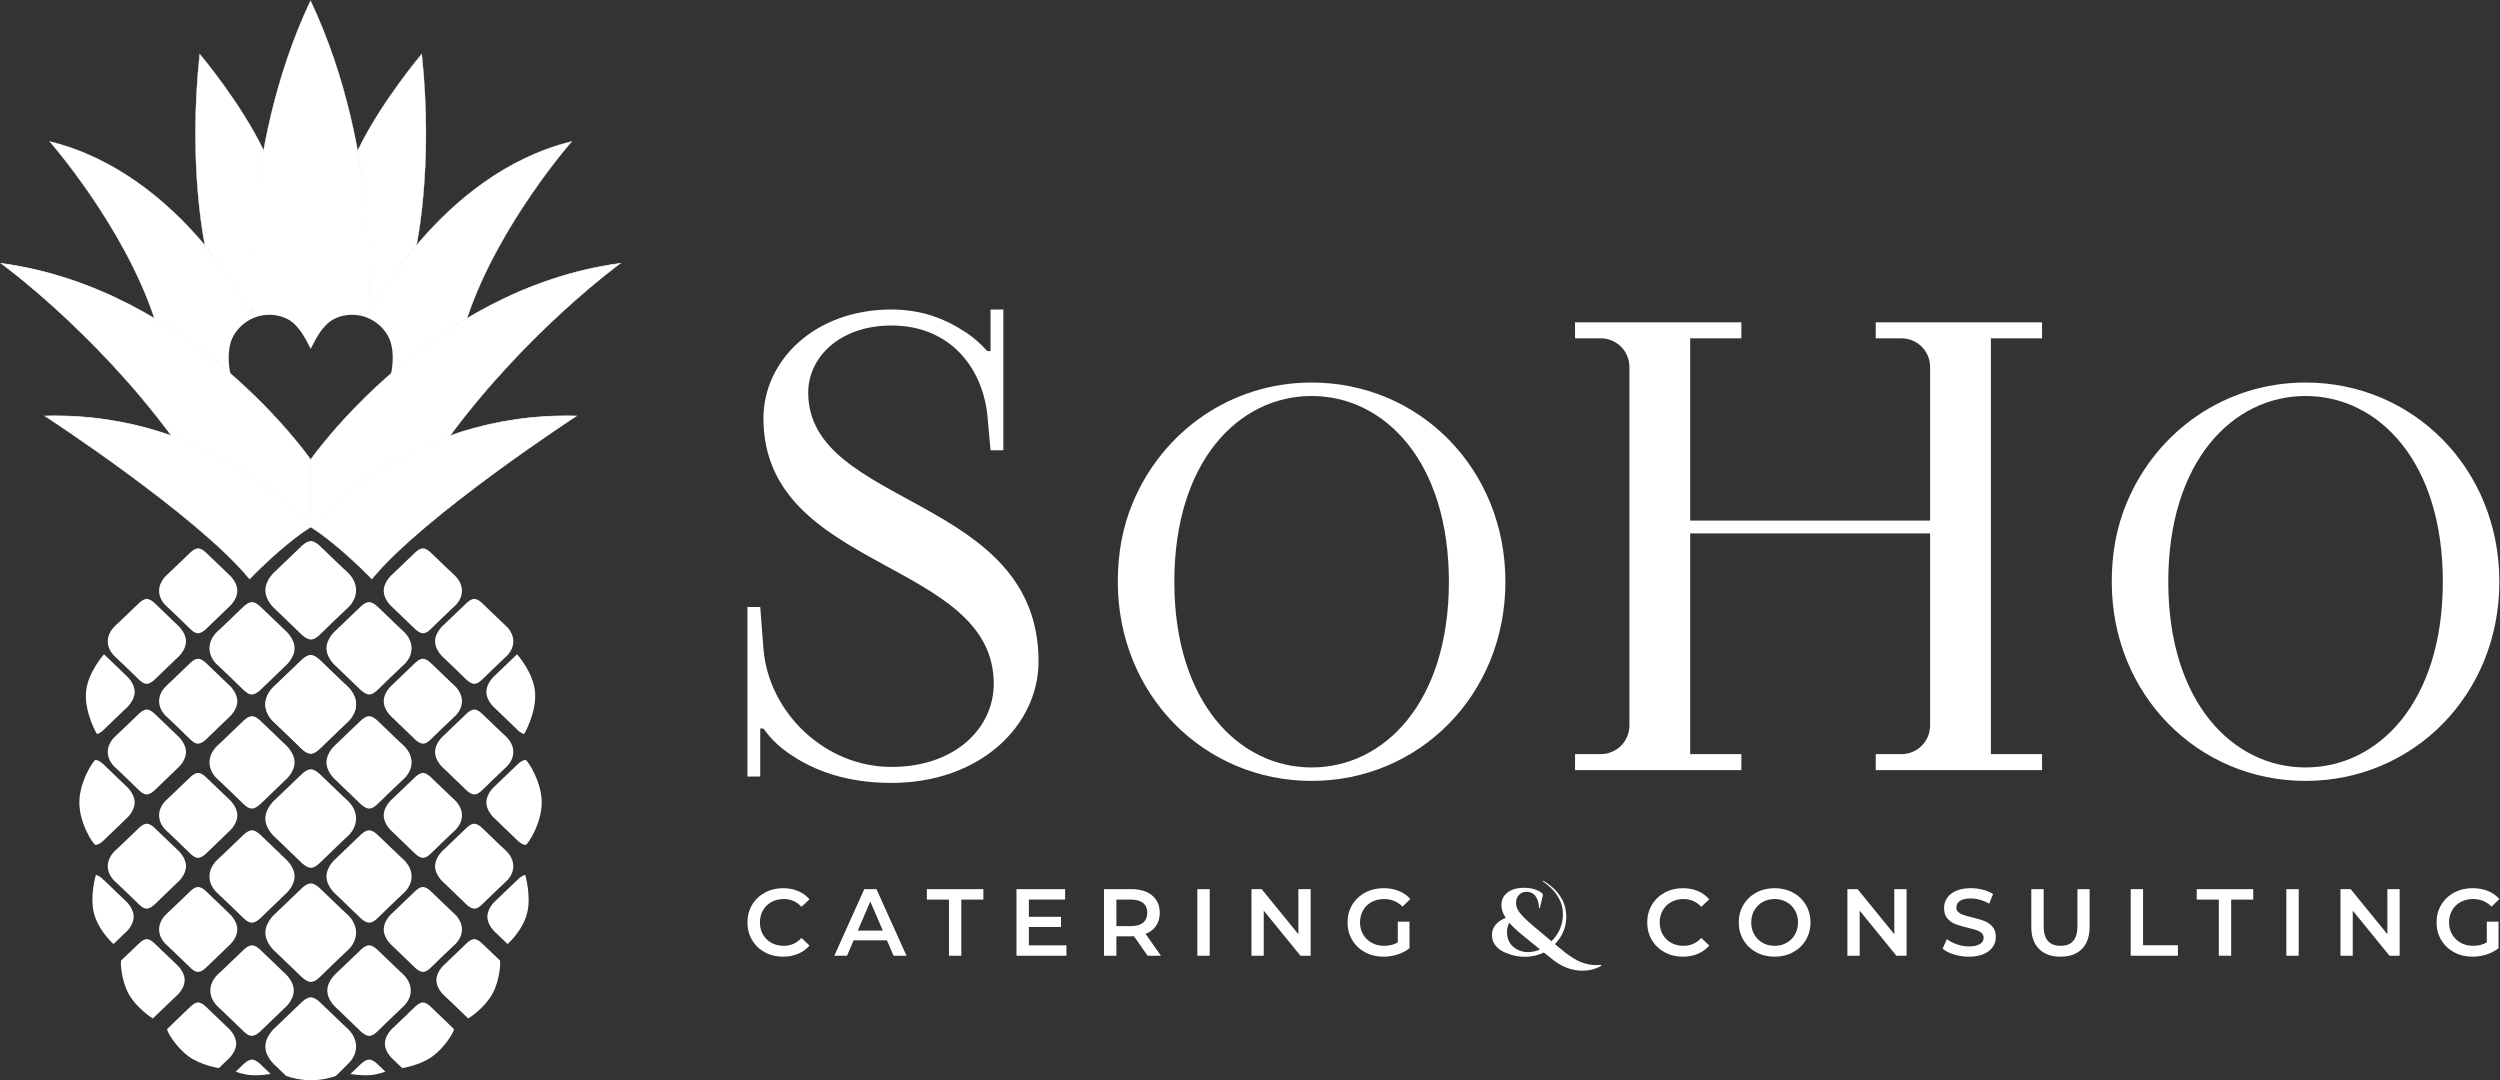 <?xml version="1.0" encoding="UTF-8" standalone="no"?>
<svg
   xmlns:dc="http://purl.org/dc/elements/1.1/"
   xmlns:cc="http://creativecommons.org/ns#"
   xmlns:rdf="http://www.w3.org/1999/02/22-rdf-syntax-ns#"
   xmlns:svg="http://www.w3.org/2000/svg"
   xmlns="http://www.w3.org/2000/svg"
   viewBox="0 0 667.587 288.453"
   height="288.453"
   width="667.587"
   xml:space="preserve"
   id="svg2"
   version="1.1"><rect x="0" y="0" width="667.587" height="288.453" fill="#333333" stroke="none"/><defs
     id="defs6" /><g
     transform="matrix(1.333,0,0,-1.333,0,288.453)"
     id="g10"><g
       transform="scale(0.1)"
       id="g12"><path
         id="path14"
         style="fill:#ffffff;fill-opacity:1;fill-rule:nonzero;stroke:none"
         d="m 458.086,335.039 -45.125,43.242 c 0,0 -8.566,8.778 -15.984,8.778 -7.414,0 -15.774,-8.457 -15.774,-8.457 -9.582,-9.192 -19.133,-18.411 -28.73,-27.582 -3.977,-3.801 -7.95,-7.579 -11.918,-11.372 -3.84,-3.679 -8.141,-7.187 -11.539,-11.238 -6.121,-7.32 -10.192,-16.41 -10.282,-26.039 0,-0.121 0,-0.23 0,-0.34 0,-9.812 4.137,-19.07 10.442,-26.449 2.105,-2.461 4.535,-4.551 6.902,-6.742 14.555,-13.481 28.621,-27.5 42.899,-41.27 4.757,-4.601 10.75,-10.621 17.851,-10.621 7.356,0 15.887,8.449 15.887,8.449 l 45.371,43.723 c 0,0 17.344,14.16 17.344,32.879 0,18.719 -17.344,33.039 -17.344,33.039" /><path
         id="path16"
         style="fill:#ffffff;fill-opacity:1;fill-rule:nonzero;stroke:none"
         d="m 551.676,562.52 52.34,50.16 c 0,0 9.933,10.179 18.539,10.179 8.601,0 18.297,-9.808 18.297,-9.808 11.113,-10.66 22.191,-21.352 33.324,-31.992 4.605,-4.387 9.215,-8.797 13.824,-13.188 4.445,-4.262 9.434,-8.332 13.379,-13.039 7.094,-8.473 11.816,-19.023 11.918,-30.191 0,-0.141 0.004,-0.27 0.004,-0.399 0,-11.383 -4.797,-22.113 -12.11,-30.672 -2.441,-2.859 -5.257,-5.281 -8.011,-7.832 -16.875,-15.617 -33.196,-31.886 -49.746,-47.859 -5.524,-5.328 -12.469,-12.32 -20.707,-12.32 -8.532,0 -18.43,9.812 -18.43,9.812 l -52.621,50.699 c 0,0 -20.113,16.43 -20.113,38.141 0,21.719 20.113,38.309 20.113,38.309" /><path
         id="path18"
         style="fill:#ffffff;fill-opacity:1;fill-rule:nonzero;stroke:none"
         d="m 551.676,791.199 52.34,50.172 c 0,0 9.933,10.168 18.539,10.168 8.601,0 18.297,-9.809 18.297,-9.809 11.113,-10.66 22.191,-21.351 33.324,-31.992 4.605,-4.386 9.215,-8.789 13.824,-13.187 4.445,-4.262 9.434,-8.332 13.379,-13.039 7.094,-8.473 11.816,-19.024 11.918,-30.192 0,-0.14 0.004,-0.269 0.004,-0.398 0,-11.383 -4.797,-22.113 -12.11,-30.672 -2.441,-2.859 -5.257,-5.281 -8.011,-7.82 -16.875,-15.629 -33.196,-31.899 -49.746,-47.871 -5.524,-5.329 -12.469,-12.309 -20.707,-12.309 -8.532,0 -18.43,9.801 -18.43,9.801 l -52.621,50.699 c 0,0 -20.113,16.43 -20.113,38.141 0,21.718 20.113,38.308 20.113,38.308" /><path
         id="path20"
         style="fill:#ffffff;fill-opacity:1;fill-rule:nonzero;stroke:none"
         d="m 551.676,1019.75 52.34,50.17 c 0,0 9.933,10.18 18.539,10.18 8.601,0 18.297,-9.82 18.297,-9.82 11.113,-10.65 22.191,-21.35 33.324,-31.98 4.605,-4.41 9.215,-8.8 13.824,-13.2 4.445,-4.25 9.434,-8.32 13.379,-13.03 7.094,-8.48 11.816,-19.019 11.918,-30.199 0,-0.133 0.004,-0.269 0.004,-0.402 0,-11.367 -4.797,-22.11 -12.11,-30.66 -2.441,-2.86 -5.257,-5.278 -8.011,-7.829 -16.875,-15.628 -33.196,-31.898 -49.746,-47.871 -5.524,-5.328 -12.469,-12.308 -20.707,-12.308 -8.532,0 -18.43,9.808 -18.43,9.808 l -52.621,50.7 c 0,0 -20.113,16.421 -20.113,38.132 0,21.719 20.113,38.309 20.113,38.309" /><path
         id="path22"
         style="fill:#ffffff;fill-opacity:1;fill-rule:nonzero;stroke:none"
         d="m 551.676,333.891 52.34,50.16 c 0,0 9.933,10.179 18.539,10.179 8.601,0 18.297,-9.82 18.297,-9.82 11.113,-10.648 22.191,-21.351 33.324,-31.98 4.605,-4.391 9.215,-8.801 13.824,-13.188 4.445,-4.25 9.434,-8.332 13.379,-13.043 7.094,-8.48 11.816,-19.019 11.918,-30.199 0,-0.121 0.004,-0.262 0.004,-0.398 0,-11.36 -4.797,-22.114 -12.11,-30.661 -2.441,-2.851 -5.257,-5.269 -8.011,-7.82 -16.875,-15.641 -33.196,-31.902 -49.746,-47.871 -5.524,-5.34 -12.469,-12.32 -20.707,-12.32 -8.532,0 -18.43,9.812 -18.43,9.812 l -52.621,50.699 c 0,0 -20.113,16.43 -20.113,38.141 0,21.707 20.113,38.309 20.113,38.309" /><path
         id="path24"
         style="fill:#ffffff;fill-opacity:1;fill-rule:nonzero;stroke:none"
         d="m 458.086,563.551 -45.125,43.25 c 0,0 -8.566,8.781 -15.984,8.781 -7.414,0 -15.774,-8.461 -15.774,-8.461 -9.582,-9.18 -19.133,-18.41 -28.73,-27.57 -3.977,-3.801 -7.95,-7.59 -11.918,-11.391 -3.84,-3.66 -8.141,-7.18 -11.539,-11.238 -6.121,-7.301 -10.192,-16.391 -10.282,-26.031 0,-0.11 0,-0.231 0,-0.34 0,-9.813 4.137,-19.071 10.442,-26.442 2.105,-2.461 4.535,-4.55 6.902,-6.75 14.555,-13.48 28.621,-27.507 42.899,-41.277 4.757,-4.594 10.75,-10.613 17.851,-10.613 7.356,0 15.887,8.453 15.887,8.453 l 45.371,43.719 c 0,0 17.344,14.16 17.344,32.89 0,18.719 -17.344,33.02 -17.344,33.02" /><path
         id="path26"
         style="fill:#ffffff;fill-opacity:1;fill-rule:nonzero;stroke:none"
         d="m 458.086,792.289 -45.125,43.262 c 0,0 -8.566,8.758 -15.984,8.758 -7.414,0 -15.774,-8.45 -15.774,-8.45 -9.582,-9.187 -19.133,-18.41 -28.73,-27.578 -3.977,-3.793 -7.95,-7.59 -11.918,-11.383 -3.84,-3.668 -8.141,-7.179 -11.539,-11.238 -6.121,-7.308 -10.192,-16.398 -10.282,-26.031 0,-0.117 0,-0.231 0,-0.34 0,-9.809 4.137,-19.078 10.442,-26.449 2.105,-2.461 4.535,-4.551 6.902,-6.75 14.555,-13.469 28.621,-27.5 42.899,-41.27 4.757,-4.601 10.75,-10.609 17.851,-10.609 7.356,0 15.887,8.449 15.887,8.449 l 45.371,43.719 c 0,0 17.344,14.16 17.344,32.891 0,18.722 -17.344,33.019 -17.344,33.019" /><path
         id="path28"
         style="fill:#ffffff;fill-opacity:1;fill-rule:nonzero;stroke:none"
         d="m 458.086,1013.44 -45.125,43.24 c 0,0 -8.566,8.78 -15.984,8.78 -7.414,0 -15.774,-8.47 -15.774,-8.47 -9.582,-9.18 -19.133,-18.41 -28.73,-27.57 -3.977,-3.8 -7.95,-7.59 -11.918,-11.37 -3.84,-3.68 -8.141,-7.19 -11.539,-11.25 -6.121,-7.312 -10.188,-16.402 -10.282,-26.03 0,-0.122 0,-0.231 0,-0.348 0,-9.813 4.137,-19.063 10.442,-26.442 2.105,-2.46 4.535,-4.55 6.902,-6.75 14.555,-13.468 28.621,-27.5 42.899,-41.261 4.757,-4.598 10.75,-10.629 17.851,-10.629 7.356,0 15.887,8.461 15.887,8.461 l 45.371,43.719 c 0,0 17.344,14.16 17.344,32.878 0,18.723 -17.344,33.042 -17.344,33.042" /><path
         id="path30"
         style="fill:#ffffff;fill-opacity:1;fill-rule:nonzero;stroke:none"
         d="m 569.957,214.75 -48.129,46.129 c 0,0 -9.137,9.359 -17.047,9.359 -7.91,0 -16.82,-9.019 -16.82,-9.019 -10.223,-9.797 -20.406,-19.637 -30.645,-29.418 -4.238,-4.039 -8.472,-8.082 -12.711,-12.121 -4.097,-3.918 -8.675,-7.66 -12.304,-12 -6.524,-7.789 -10.863,-17.489 -10.961,-27.758 0,-0.133 0,-0.242 0,-0.371 0,-10.449 4.414,-20.332 11.133,-28.192 2.246,-2.629 4.836,-4.859 7.363,-7.199 15.519,-14.379 30.527,-29.34 45.746,-44.031 5.078,-4.887 11.469,-11.309 19.043,-11.309 7.844,0 16.941,9.02 16.941,9.02 l 48.391,46.621 c 0,0 18.496,15.098 18.496,35.07 0,19.957 -18.496,35.219 -18.496,35.219" /><path
         id="path32"
         style="fill:#ffffff;fill-opacity:1;fill-rule:nonzero;stroke:none"
         d="m 571.262,444.051 -49.094,47.039 c 0,0 -9.32,9.551 -17.387,9.551 -8.07,0 -17.16,-9.211 -17.16,-9.211 -10.422,-9.989 -20.812,-20.02 -31.258,-29.989 -4.32,-4.132 -8.64,-8.261 -12.965,-12.382 -4.179,-3.977 -8.851,-7.809 -12.55,-12.227 -6.657,-7.953 -11.086,-17.844 -11.184,-28.32 0,-0.121 0,-0.25 0,-0.383 0,-10.66 4.5,-20.738 11.356,-28.758 2.293,-2.672 4.933,-4.949 7.515,-7.34 15.824,-14.66 31.133,-29.91 46.66,-44.89 5.184,-5 11.696,-11.559 19.426,-11.559 7.996,0 17.285,9.199 17.285,9.199 l 49.356,47.559 c 0,0 18.867,15.398 18.867,35.769 0,20.36 -18.867,35.942 -18.867,35.942" /><path
         id="path34"
         style="fill:#ffffff;fill-opacity:1;fill-rule:nonzero;stroke:none"
         d="m 571.262,672.629 -49.094,47.043 c 0,0 -9.32,9.547 -17.387,9.547 -8.07,0 -17.16,-9.207 -17.16,-9.207 -10.422,-9.992 -20.812,-20.02 -31.258,-29.992 -4.32,-4.129 -8.64,-8.258 -12.965,-12.391 -4.179,-3.981 -8.851,-7.809 -12.55,-12.219 -6.657,-7.949 -11.086,-17.84 -11.184,-28.32 0,-0.129 0,-0.258 0,-0.379 0,-10.672 4.5,-20.742 11.356,-28.762 2.293,-2.679 4.933,-4.949 7.515,-7.347 15.824,-14.653 31.133,-29.911 46.66,-44.891 5.184,-5 11.696,-11.551 19.426,-11.551 7.996,0 17.285,9.199 17.285,9.199 l 49.356,47.563 c 0,0 18.867,15.398 18.867,35.769 0,20.36 -18.867,35.938 -18.867,35.938" /><path
         id="path36"
         style="fill:#ffffff;fill-opacity:1;fill-rule:nonzero;stroke:none"
         d="m 571.262,901.199 -49.094,47.039 c 0,0 -9.32,9.551 -17.387,9.551 -8.07,0 -17.16,-9.207 -17.16,-9.207 -10.422,-9.992 -20.812,-20.023 -31.258,-29.992 -4.32,-4.129 -8.64,-8.258 -12.965,-12.379 -4.179,-3.992 -8.851,-7.813 -12.55,-12.231 -6.657,-7.949 -11.086,-17.839 -11.184,-28.32 0,-0.121 0,-0.25 0,-0.379 0,-10.66 4.5,-20.73 11.356,-28.761 2.293,-2.668 4.933,-4.95 7.515,-7.34 15.824,-14.66 31.133,-29.91 46.66,-44.891 5.184,-5 11.696,-11.559 19.426,-11.559 7.996,0 17.285,9.2 17.285,9.2 l 49.356,47.558 c 0,0 18.867,15.403 18.867,35.774 0,20.359 -18.867,35.937 -18.867,35.937" /><path
         id="path38"
         style="fill:#ffffff;fill-opacity:1;fill-rule:nonzero;stroke:none"
         d="m 693.188,791.199 -52.336,50.172 c 0,0 -9.938,10.168 -18.543,10.168 -8.602,0 -18.293,-9.809 -18.293,-9.809 -11.114,-10.66 -22.196,-21.351 -33.328,-31.992 -4.602,-4.386 -9.211,-8.789 -13.821,-13.187 -4.449,-4.262 -9.433,-8.332 -13.379,-13.039 -7.097,-8.473 -11.816,-19.024 -11.922,-30.192 0,-0.14 -0.003,-0.269 -0.003,-0.398 0,-11.383 4.8,-22.113 12.109,-30.672 2.441,-2.859 5.262,-5.281 8.012,-7.82 16.875,-15.629 33.195,-31.899 49.75,-47.871 5.519,-5.329 12.468,-12.309 20.707,-12.309 8.531,0 18.425,9.801 18.425,9.801 l 52.622,50.699 c 0,0 20.113,16.43 20.113,38.141 0,21.718 -20.113,38.308 -20.113,38.308" /><path
         id="path40"
         style="fill:#ffffff;fill-opacity:1;fill-rule:nonzero;stroke:none"
         d="m 355.238,461.77 -45.125,43.25 c 0,0 -8.562,8.769 -15.98,8.769 -7.418,0 -15.778,-8.457 -15.778,-8.457 -9.582,-9.191 -19.136,-18.41 -28.734,-27.582 -3.973,-3.789 -7.945,-7.59 -11.914,-11.371 -3.844,-3.68 -8.141,-7.18 -11.539,-11.25 -6.117,-7.309 -10.191,-16.399 -10.277,-26.027 0,-0.122 0,-0.231 -0.004,-0.34 0,-9.813 4.136,-19.071 10.441,-26.453 2.106,-2.457 4.531,-4.547 6.906,-6.75 14.551,-13.469 28.618,-27.5 42.895,-41.258 4.762,-4.602 10.754,-10.621 17.851,-10.621 7.356,0 15.887,8.461 15.887,8.461 l 45.371,43.711 c 0,0 17.348,14.16 17.348,32.878 0,18.719 -17.348,33.04 -17.348,33.04" /><path
         id="path42"
         style="fill:#ffffff;fill-opacity:1;fill-rule:nonzero;stroke:none"
         d="m 355.238,690.551 -45.125,43.258 c 0,0 -8.562,8.773 -15.98,8.773 -7.418,0 -15.778,-8.461 -15.778,-8.461 -9.582,-9.191 -19.136,-18.41 -28.734,-27.582 -3.973,-3.789 -7.945,-7.59 -11.914,-11.379 -3.844,-3.672 -8.141,-7.168 -11.539,-11.238 -6.117,-7.313 -10.191,-16.402 -10.277,-26.031 0,-0.121 0,-0.231 -0.004,-0.34 0,-9.813 4.136,-19.082 10.441,-26.449 2.106,-2.461 4.531,-4.551 6.906,-6.75 14.551,-13.473 28.618,-27.5 42.895,-41.27 4.762,-4.602 10.754,-10.613 17.851,-10.613 7.356,0 15.887,8.461 15.887,8.461 l 45.371,43.711 c 0,0 17.348,14.16 17.348,32.89 0,18.719 -17.348,33.02 -17.348,33.02" /><path
         id="path44"
         style="fill:#ffffff;fill-opacity:1;fill-rule:nonzero;stroke:none"
         d="m 355.238,912.148 -45.125,43.25 c 0,0 -8.562,8.774 -15.98,8.774 -7.418,0 -15.778,-8.461 -15.778,-8.461 -9.582,-9.191 -19.136,-18.41 -28.734,-27.582 -3.973,-3.789 -7.945,-7.578 -11.914,-11.367 -3.844,-3.672 -8.141,-7.18 -11.539,-11.242 -6.117,-7.309 -10.191,-16.399 -10.277,-26.04 0,-0.121 0,-0.218 -0.004,-0.339 0,-9.809 4.136,-19.059 10.441,-26.45 2.106,-2.461 4.531,-4.55 6.906,-6.73 14.551,-13.492 28.618,-27.512 42.895,-41.281 4.762,-4.59 10.754,-10.621 17.851,-10.621 7.356,0 15.887,8.461 15.887,8.461 l 45.371,43.71 c 0,0 17.348,14.168 17.348,32.891 0,18.719 -17.348,33.027 -17.348,33.027" /><path
         id="path46"
         style="fill:#ffffff;fill-opacity:1;fill-rule:nonzero;stroke:none"
         d="m 353.164,232.352 -43.594,41.777 c 0,0 -8.269,8.473 -15.437,8.473 -7.164,0 -15.235,-8.172 -15.235,-8.172 -9.257,-8.879 -26.871,-25.621 -36.144,-34.469 -1.844,-1.77 -0.246,-40.191 15.406,-67.723 16.891,-29.679 48.008,-48.566 48.008,-48.566 l 46.996,45.008 c 0,0 16.754,13.672 16.754,31.761 0,18.079 -16.754,31.911 -16.754,31.911" /><path
         id="path48"
         style="fill:#ffffff;fill-opacity:1;fill-rule:nonzero;stroke:none"
         d="m 456.258,105.332 -43.778,41.949 c 0,0 -8.304,8.508 -15.503,8.508 -7.192,0 -15.297,-8.199 -15.297,-8.199 -9.289,-8.918 -18.559,-17.871 -27.871,-26.75 -3.852,-3.68 -15.157,-14.809 -19.008,-18.488 -1.758,-1.68 15.429,-34.68 43.812,-55.204 24.028,-17.379 59.864,-22.898 59.864,-22.898 17.781,17.141 17.781,17.141 17.781,17.141 0,0 16.812,13.738 16.812,31.898 0,18.16 -16.812,32.043 -16.812,32.043" /><path
         id="path50"
         style="fill:#ffffff;fill-opacity:1;fill-rule:nonzero;stroke:none"
         d="m 250.688,360.121 -44.461,42.598 c 0,0 -7.305,7.261 -14.114,8.48 -0.3,0.051 -12.5,-43.14 -3.914,-76.57 9.18,-35.75 39.196,-61.91 39.196,-61.91 l 23.293,22.453 c 0,0 17.085,13.957 17.085,32.398 0,18.442 -17.085,32.551 -17.085,32.551" /><path
         id="path52"
         style="fill:#ffffff;fill-opacity:1;fill-rule:nonzero;stroke:none"
         d="m 252.438,589.461 -45.133,43.25 c 0,0 -8.563,8.769 -15.981,8.769 -3.672,0 -32.34,-42.921 -32.367,-85.05 -0.035,-42.918 28.637,-85.051 32.223,-85.051 7.351,0 15.886,8.453 15.886,8.453 l 45.372,43.707 c 0,0 17.339,14.172 17.339,32.891 0,18.718 -17.339,33.031 -17.339,33.031" /><path
         id="path54"
         style="fill:#ffffff;fill-opacity:1;fill-rule:nonzero;stroke:none"
         d="m 252.438,810.969 -44.059,42.23 c 0,0 -32.492,-36.058 -36.016,-74.969 -3.711,-41.019 21.555,-85 22.121,-84.839 6.387,1.808 12.582,7.961 12.582,7.961 l 45.372,43.707 c 0,0 17.339,14.171 17.339,32.89 0,18.723 -17.339,33.02 -17.339,33.02" /><path
         id="path56"
         style="fill:#ffffff;fill-opacity:1;fill-rule:nonzero;stroke:none"
         d="m 542.113,12.492 -20.285,19.438 c 0,0 -9.137,9.359 -17.047,9.359 -7.91,0 -16.82,-9.027 -16.82,-9.027 -10.223,-9.793 -5.57,-5.383 -15.813,-15.152 0,0 16.516,-6.438 33.649,-7.098 18.734,-0.73 36.316,2.481 36.316,2.481" /><path
         id="path58"
         style="fill:#ffffff;fill-opacity:1;fill-rule:nonzero;stroke:none"
         d="m 786.074,335.039 45.133,43.242 c 0,0 8.563,8.778 15.981,8.778 7.417,0 15.773,-8.457 15.773,-8.457 9.586,-9.192 19.137,-18.411 28.734,-27.582 3.977,-3.801 7.946,-7.579 11.918,-11.372 3.84,-3.679 8.137,-7.187 11.539,-11.238 6.118,-7.32 10.188,-16.41 10.278,-26.039 0,-0.121 0,-0.23 0,-0.34 0,-9.812 -4.141,-19.07 -10.438,-26.449 -2.105,-2.461 -4.539,-4.551 -6.906,-6.742 -14.555,-13.481 -28.621,-27.5 -42.895,-41.27 -4.761,-4.601 -10.753,-10.621 -17.855,-10.621 -7.356,0 -15.891,8.449 -15.891,8.449 l -45.371,43.723 c 0,0 -17.34,14.16 -17.34,32.879 0,18.719 17.34,33.039 17.34,33.039" /><path
         id="path60"
         style="fill:#ffffff;fill-opacity:1;fill-rule:nonzero;stroke:none"
         d="m 786.074,563.551 45.133,43.25 c 0,0 8.563,8.781 15.981,8.781 7.417,0 15.773,-8.461 15.773,-8.461 9.586,-9.18 19.137,-18.41 28.734,-27.57 3.977,-3.801 7.946,-7.59 11.918,-11.391 3.84,-3.66 8.137,-7.18 11.539,-11.238 6.118,-7.301 10.188,-16.391 10.278,-26.031 0,-0.11 0,-0.231 0,-0.34 0,-9.813 -4.141,-19.071 -10.438,-26.442 -2.105,-2.461 -4.539,-4.55 -6.906,-6.75 -14.555,-13.48 -28.621,-27.507 -42.895,-41.277 -4.761,-4.594 -10.753,-10.613 -17.855,-10.613 -7.356,0 -15.891,8.453 -15.891,8.453 l -45.371,43.719 c 0,0 -17.34,14.16 -17.34,32.89 0,18.719 17.34,33.02 17.34,33.02" /><path
         id="path62"
         style="fill:#ffffff;fill-opacity:1;fill-rule:nonzero;stroke:none"
         d="m 786.074,792.289 45.133,43.262 c 0,0 8.563,8.758 15.981,8.758 7.417,0 15.773,-8.45 15.773,-8.45 9.586,-9.187 19.137,-18.41 28.734,-27.578 3.977,-3.793 7.946,-7.59 11.918,-11.383 3.84,-3.668 8.137,-7.179 11.539,-11.238 6.118,-7.308 10.188,-16.398 10.278,-26.031 0,-0.117 0,-0.231 0,-0.34 0,-9.809 -4.141,-19.078 -10.438,-26.449 -2.105,-2.461 -4.539,-4.551 -6.906,-6.75 -14.555,-13.469 -28.621,-27.5 -42.895,-41.27 -4.761,-4.601 -10.753,-10.609 -17.855,-10.609 -7.356,0 -15.891,8.449 -15.891,8.449 l -45.371,43.719 c 0,0 -17.34,14.16 -17.34,32.891 0,18.722 17.34,33.019 17.34,33.019" /><path
         id="path64"
         style="fill:#ffffff;fill-opacity:1;fill-rule:nonzero;stroke:none"
         d="m 786.074,1013.44 45.133,43.24 c 0,0 8.563,8.78 15.981,8.78 7.417,0 15.773,-8.47 15.773,-8.47 9.586,-9.18 19.137,-18.41 28.734,-27.57 3.977,-3.8 7.946,-7.59 11.918,-11.37 3.84,-3.68 8.137,-7.19 11.539,-11.25 6.118,-7.312 10.188,-16.402 10.278,-26.03 0,-0.122 0,-0.231 0,-0.348 0,-9.813 -4.141,-19.063 -10.438,-26.442 -2.105,-2.46 -4.539,-4.55 -6.906,-6.75 -14.555,-13.468 -28.621,-27.5 -42.895,-41.261 -4.761,-4.598 -10.753,-10.629 -17.855,-10.629 -7.356,0 -15.891,8.461 -15.891,8.461 l -45.371,43.719 c 0,0 -17.34,14.16 -17.34,32.878 0,18.723 17.34,33.042 17.34,33.042" /><path
         id="path66"
         style="fill:#ffffff;fill-opacity:1;fill-rule:nonzero;stroke:none"
         d="m 674.211,214.75 48.125,46.129 c 0,0 9.137,9.359 17.047,9.359 7.91,0 16.824,-9.019 16.824,-9.019 10.219,-9.797 20.406,-19.637 30.645,-29.418 4.234,-4.039 8.472,-8.082 12.711,-12.121 4.089,-3.918 8.675,-7.66 12.304,-12 6.524,-7.789 10.863,-17.489 10.961,-27.758 0,-0.133 0,-0.242 0,-0.371 0,-10.449 -4.414,-20.332 -11.137,-28.192 -2.242,-2.629 -4.836,-4.859 -7.363,-7.199 -15.519,-14.379 -30.523,-29.34 -45.75,-44.031 -5.074,-4.887 -11.465,-11.309 -19.035,-11.309 -7.848,0 -16.949,9.02 -16.949,9.02 l -48.383,46.621 c 0,0 -18.496,15.098 -18.496,35.07 0,19.957 18.496,35.219 18.496,35.219" /><path
         id="path68"
         style="fill:#ffffff;fill-opacity:1;fill-rule:nonzero;stroke:none"
         d="m 672.906,444.051 49.09,47.039 c 0,0 9.317,9.551 17.391,9.551 8.066,0 17.156,-9.211 17.156,-9.211 10.426,-9.989 20.816,-20.02 31.262,-29.989 4.32,-4.132 8.64,-8.261 12.965,-12.382 4.171,-3.977 8.851,-7.809 12.546,-12.227 6.661,-7.953 11.082,-17.844 11.18,-28.32 0.008,-0.121 0.008,-0.25 0.008,-0.383 0,-10.66 -4.504,-20.738 -11.359,-28.758 -2.29,-2.672 -4.934,-4.949 -7.512,-7.34 -15.832,-14.66 -31.137,-29.91 -46.66,-44.89 -5.184,-5 -11.703,-11.559 -19.426,-11.559 -8.004,0 -17.285,9.199 -17.285,9.199 l -49.356,47.559 c 0,0 -18.867,15.398 -18.867,35.769 0,20.36 18.867,35.942 18.867,35.942" /><path
         id="path70"
         style="fill:#ffffff;fill-opacity:1;fill-rule:nonzero;stroke:none"
         d="m 672.906,672.629 49.09,47.043 c 0,0 9.317,9.547 17.391,9.547 8.066,0 17.156,-9.207 17.156,-9.207 10.426,-9.992 20.816,-20.02 31.262,-29.992 4.32,-4.129 8.64,-8.258 12.965,-12.391 4.171,-3.981 8.851,-7.809 12.546,-12.219 6.661,-7.949 11.082,-17.84 11.18,-28.32 0.008,-0.129 0.008,-0.258 0.008,-0.379 0,-10.672 -4.504,-20.742 -11.359,-28.762 -2.29,-2.679 -4.934,-4.949 -7.512,-7.347 -15.832,-14.653 -31.137,-29.911 -46.66,-44.891 -5.184,-5 -11.703,-11.551 -19.426,-11.551 -8.004,0 -17.285,9.199 -17.285,9.199 l -49.356,47.563 c 0,0 -18.867,15.398 -18.867,35.769 0,20.36 18.867,35.938 18.867,35.938" /><path
         id="path72"
         style="fill:#ffffff;fill-opacity:1;fill-rule:nonzero;stroke:none"
         d="m 672.906,901.199 49.09,47.039 c 0,0 9.317,9.551 17.391,9.551 8.066,0 17.156,-9.207 17.156,-9.207 10.426,-9.992 20.816,-20.023 31.262,-29.992 4.32,-4.129 8.64,-8.258 12.965,-12.379 4.171,-3.992 8.851,-7.813 12.546,-12.231 6.661,-7.949 11.082,-17.839 11.18,-28.32 0.008,-0.121 0.008,-0.25 0.008,-0.379 0,-10.66 -4.504,-20.73 -11.359,-28.761 -2.29,-2.668 -4.934,-4.95 -7.512,-7.34 -15.832,-14.66 -31.137,-29.91 -46.66,-44.891 -5.184,-5 -11.703,-11.559 -19.426,-11.559 -8.004,0 -17.285,9.2 -17.285,9.2 l -49.356,47.558 c 0,0 -18.867,15.403 -18.867,35.774 0,20.359 18.867,35.937 18.867,35.937" /><path
         id="path74"
         style="fill:#ffffff;fill-opacity:1;fill-rule:nonzero;stroke:none"
         d="m 888.922,461.77 45.133,43.25 c 0,0 8.562,8.769 15.98,8.769 7.418,0 15.774,-8.457 15.774,-8.457 9.582,-9.191 19.132,-18.41 28.734,-27.582 3.973,-3.789 7.947,-7.59 11.917,-11.371 3.84,-3.68 8.14,-7.18 11.54,-11.25 6.12,-7.309 10.18,-16.399 10.28,-26.027 0,-0.122 0,-0.231 0,-0.34 0,-9.813 -4.14,-19.071 -10.44,-26.453 -2.11,-2.457 -4.54,-4.547 -6.91,-6.75 -14.547,-13.469 -28.621,-27.5 -42.891,-41.258 -4.762,-4.602 -10.754,-10.621 -17.855,-10.621 -7.356,0 -15.891,8.461 -15.891,8.461 l -45.371,43.711 c 0,0 -17.34,14.16 -17.34,32.878 0,18.719 17.34,33.04 17.34,33.04" /><path
         id="path76"
         style="fill:#ffffff;fill-opacity:1;fill-rule:nonzero;stroke:none"
         d="m 888.922,690.551 45.133,43.258 c 0,0 8.562,8.773 15.98,8.773 7.418,0 15.774,-8.461 15.774,-8.461 9.582,-9.191 19.132,-18.41 28.734,-27.582 3.973,-3.789 7.947,-7.59 11.917,-11.379 3.84,-3.672 8.14,-7.168 11.54,-11.238 6.12,-7.313 10.18,-16.402 10.28,-26.031 0,-0.121 0,-0.231 0,-0.34 0,-9.813 -4.14,-19.082 -10.44,-26.449 -2.11,-2.461 -4.54,-4.551 -6.91,-6.75 -14.547,-13.473 -28.621,-27.5 -42.891,-41.27 -4.762,-4.602 -10.754,-10.613 -17.855,-10.613 -7.356,0 -15.891,8.461 -15.891,8.461 l -45.371,43.711 c 0,0 -17.34,14.16 -17.34,32.89 0,18.719 17.34,33.02 17.34,33.02" /><path
         id="path78"
         style="fill:#ffffff;fill-opacity:1;fill-rule:nonzero;stroke:none"
         d="m 888.922,912.148 45.133,43.25 c 0,0 8.562,8.774 15.98,8.774 7.418,0 15.774,-8.461 15.774,-8.461 9.582,-9.191 19.132,-18.41 28.734,-27.582 3.973,-3.789 7.947,-7.578 11.917,-11.367 3.84,-3.672 8.14,-7.18 11.54,-11.242 6.12,-7.309 10.18,-16.399 10.28,-26.04 0,-0.121 0,-0.218 0,-0.339 0,-9.809 -4.14,-19.059 -10.44,-26.45 -2.11,-2.461 -4.54,-4.55 -6.91,-6.73 -14.547,-13.492 -28.621,-27.512 -42.891,-41.281 -4.762,-4.59 -10.754,-10.621 -17.855,-10.621 -7.356,0 -15.891,8.461 -15.891,8.461 l -45.371,43.71 c 0,0 -17.34,14.168 -17.34,32.891 0,18.719 17.34,33.027 17.34,33.027" /><path
         id="path80"
         style="fill:#ffffff;fill-opacity:1;fill-rule:nonzero;stroke:none"
         d="m 891.004,232.352 43.586,41.777 c 0,0 8.277,8.473 15.441,8.473 7.168,0 15.239,-8.172 15.239,-8.172 9.253,-8.879 26.871,-25.621 36.14,-34.469 1.85,-1.77 0.25,-40.191 -15.406,-67.723 C 969.117,142.559 938,123.672 938,123.672 l -46.996,45.008 c 0,0 -16.754,13.672 -16.754,31.761 0,18.079 16.754,31.911 16.754,31.911" /><path
         id="path82"
         style="fill:#ffffff;fill-opacity:1;fill-rule:nonzero;stroke:none"
         d="m 787.91,105.332 43.77,41.949 c 0,0 8.312,8.508 15.504,8.508 7.191,0 15.3,-8.199 15.3,-8.199 9.293,-8.918 18.559,-17.871 27.868,-26.75 3.851,-3.68 15.156,-14.809 19.007,-18.488 1.766,-1.68 -15.421,-34.68 -43.812,-55.204 C 841.523,29.77 805.684,24.25 805.684,24.25 787.91,41.391 787.91,41.391 787.91,41.391 c 0,0 -16.82,13.738 -16.82,31.898 0,18.16 16.82,32.043 16.82,32.043" /><path
         id="path84"
         style="fill:#ffffff;fill-opacity:1;fill-rule:nonzero;stroke:none"
         d="m 993.477,360.121 44.463,42.598 c 0,0 7.31,7.261 14.11,8.48 0.3,0.051 12.5,-43.14 3.91,-76.57 -9.17,-35.75 -39.19,-61.91 -39.19,-61.91 l -23.293,22.453 c 0,0 -17.082,13.957 -17.082,32.398 0,18.442 17.082,32.551 17.082,32.551" /><path
         id="path86"
         style="fill:#ffffff;fill-opacity:1;fill-rule:nonzero;stroke:none"
         d="m 551.676,105.75 52.34,50.16 c 0,0 9.933,10.172 18.539,10.172 8.601,0 18.297,-9.812 18.297,-9.812 11.113,-10.661 22.191,-21.348 33.324,-31.969 4.605,-4.41 9.215,-8.801 13.824,-13.211 4.445,-4.25 9.434,-8.328 13.379,-13.039 7.094,-8.469 11.816,-19.02 11.918,-30.191 0,-0.129 0.004,-0.258 0.004,-0.399 0,-11.371 -4.797,-22.109 -12.11,-30.66 C 698.75,33.941 675.441,11.031 672.691,8.48 661.598,4.582 644.16,-0.078 622.434,0.012 601.223,0.102 584.176,4.68 573.211,8.551 c -7.18,6.918 -14.359,13.828 -21.535,20.75 0,0 -20.113,16.418 -20.113,38.141 0,21.707 20.113,38.309 20.113,38.309" /><path
         id="path88"
         style="fill:#ffffff;fill-opacity:1;fill-rule:nonzero;stroke:none"
         d="m 991.73,589.461 45.13,43.25 c 0,0 8.57,8.769 15.98,8.769 3.67,0 32.34,-42.921 32.37,-85.05 0.03,-42.918 -28.64,-85.051 -32.22,-85.051 -7.35,0 -15.89,8.453 -15.89,8.453 l -45.37,43.707 c 0,0 -17.339,14.172 -17.339,32.891 0,18.718 17.339,33.031 17.339,33.031" /><path
         id="path90"
         style="fill:#ffffff;fill-opacity:1;fill-rule:nonzero;stroke:none"
         d="m 991.73,810.969 44.06,42.23 c 0,0 32.49,-36.058 36.01,-74.969 3.71,-41.019 -21.55,-85 -22.12,-84.839 -6.38,1.808 -12.58,7.961 -12.58,7.961 l -45.37,43.707 c 0,0 -17.339,14.171 -17.339,32.89 0,18.723 17.339,33.02 17.339,33.02" /><path
         id="path92"
         style="fill:#ffffff;fill-opacity:1;fill-rule:nonzero;stroke:none"
         d="m 702.047,12.492 20.289,19.438 c 0,0 9.137,9.359 17.047,9.359 7.91,0 16.824,-9.027 16.824,-9.027 10.219,-9.793 5.57,-5.383 15.805,-15.152 0,0 -16.508,-6.438 -33.641,-7.098 -18.742,-0.73 -36.324,2.481 -36.324,2.481" /><path
         id="path94"
         style="fill:#ffffff;fill-opacity:1;fill-rule:nonzero;stroke:none"
         d="m 410.586,1672.54 c 0,0 -34.473,158.27 -10.563,383.18 0,0 82.801,-97.9 128.735,-194.36 0,0 -29.852,-146.88 -22.461,-329.51 0,0 -39.223,72.27 -95.711,140.69" /><path
         id="path96"
         style="fill:none;stroke:#ffffff;stroke-width:0.684;stroke-linecap:butt;stroke-linejoin:miter;stroke-miterlimit:10;stroke-dasharray:none;stroke-opacity:1"
         d="m 410.586,1672.54 c 0,0 -34.473,158.27 -10.563,383.18 0,0 82.801,-97.9 128.735,-194.36 0,0 -29.852,-146.88 -22.461,-329.51 0,0 -39.223,72.27 -95.711,140.69 z" /><path
         id="path98"
         style="fill:#ffffff;fill-opacity:1;fill-rule:nonzero;stroke:none"
         d="m 834.277,1672.54 c 0,0 34.481,158.27 10.563,383.18 0,0 -82.797,-97.9 -128.731,-194.36 0,0 29.848,-146.88 22.461,-329.51 0,0 39.219,72.27 95.707,140.69" /><path
         id="path100"
         style="fill:none;stroke:#ffffff;stroke-width:0.684;stroke-linecap:butt;stroke-linejoin:miter;stroke-miterlimit:10;stroke-dasharray:none;stroke-opacity:1"
         d="m 834.277,1672.54 c 0,0 34.481,158.27 10.563,383.18 0,0 -82.797,-97.9 -128.731,-194.36 0,0 29.848,-146.88 22.461,-329.51 0,0 39.219,72.27 95.707,140.69 z" /><path
         id="path102"
         style="fill:#ffffff;fill-opacity:1;fill-rule:nonzero;stroke:none"
         d="m 738.57,1531.85 c 0,0 -25.058,11.68 -54.238,3.84 0,0 -32.336,-0.42 -61.898,-59.99 0,0 -26.231,56.99 -59.805,59.46 0,0 -29.852,7.6 -56.332,-3.31 0,0 -28.203,325.36 115.785,630.74 v 0 C 766.074,1857.21 738.57,1531.85 738.57,1531.85" /><path
         id="path104"
         style="fill:none;stroke:#ffffff;stroke-width:0.684;stroke-linecap:butt;stroke-linejoin:miter;stroke-miterlimit:10;stroke-dasharray:none;stroke-opacity:1"
         d="m 738.57,1531.85 c 0,0 -25.058,11.68 -54.238,3.84 0,0 -32.336,-0.42 -61.898,-59.99 0,0 -26.231,56.99 -59.805,59.46 0,0 -29.852,7.6 -56.332,-3.31 0,0 -28.203,325.36 115.785,630.74 v 0 C 766.074,1857.21 738.57,1531.85 738.57,1531.85" /><path
         id="path106"
         style="fill:#ffffff;fill-opacity:1;fill-rule:nonzero;stroke:none"
         d="m 506.297,1531.85 c 0,0 -140.524,283.45 -406.801,348.72 0,0 148.016,-168.23 209.938,-354.57 0,0 70.234,-40.96 149.433,-108.29 0,0 -30.414,77.9 47.43,114.14" /><path
         id="path108"
         style="fill:none;stroke:#ffffff;stroke-width:0.684;stroke-linecap:butt;stroke-linejoin:miter;stroke-miterlimit:10;stroke-dasharray:none;stroke-opacity:1"
         d="m 506.297,1531.85 c 0,0 -140.524,283.45 -406.801,348.72 0,0 148.016,-168.23 209.938,-354.57 0,0 70.234,-40.96 149.433,-108.29 0,0 -30.414,77.9 47.43,114.14 z" /><path
         id="path110"
         style="fill:#ffffff;fill-opacity:1;fill-rule:nonzero;stroke:none"
         d="m 738.57,1531.85 c 0,0 140.524,283.45 406.8,348.72 0,0 -148.015,-168.23 -209.94,-354.57 0,0 -70.231,-40.96 -149.434,-108.29 0,0 30.414,77.9 -47.426,114.14" /><path
         id="path112"
         style="fill:none;stroke:#ffffff;stroke-width:0.684;stroke-linecap:butt;stroke-linejoin:miter;stroke-miterlimit:10;stroke-dasharray:none;stroke-opacity:1"
         d="m 738.57,1531.85 c 0,0 140.524,283.45 406.8,348.72 0,0 -148.015,-168.23 -209.94,-354.57 0,0 -70.231,-40.96 -149.434,-108.29 0,0 30.414,77.9 -47.426,114.14 z" /><path
         id="path114"
         style="fill:none;stroke:#ffffff;stroke-width:9.576;stroke-linecap:butt;stroke-linejoin:miter;stroke-miterlimit:10;stroke-dasharray:none;stroke-opacity:1"
         d="m 787.906,1413.63 c 4.942,22.83 5.973,53.56 -4.222,75.16 -8.153,17.25 -22.317,31.37 -39.278,40.01 -15.238,7.77 -32.761,10.78 -49.726,8.71 -15.266,-1.87 -30.567,-7.78 -42.051,-18.47 -12.805,-11.9 -22.383,-27.86 -30.195,-43.34 -7.821,15.48 -17.395,31.44 -30.196,43.34 -11.492,10.69 -26.789,16.6 -42.054,18.47 -16.969,2.07 -34.485,-0.94 -49.731,-8.71 -16.961,-8.64 -31.125,-22.76 -39.269,-40.01 -10.196,-21.6 -9.172,-52.33 -4.223,-75.16" /><path
         id="path116"
         style="fill:#ffffff;fill-opacity:1;fill-rule:nonzero;stroke:none"
         d="m 622.434,1109.07 v 133.79 c 0,0 -237.219,341.71 -619.832,393.41 0,0 184.464,-133.61 341.211,-345.41 0,0 78.582,-26.71 153.914,-76.45 74.882,-49.45 120.183,-100.64 124.382,-105.47 0.215,-0.25 0.325,0.13 0.325,0.13" /><path
         id="path118"
         style="fill:none;stroke:#ffffff;stroke-width:1.368;stroke-linecap:butt;stroke-linejoin:miter;stroke-miterlimit:10;stroke-dasharray:none;stroke-opacity:1"
         d="m 622.434,1109.07 v 133.79 c 0,0 -237.219,341.71 -619.832,393.41 0,0 184.464,-133.61 341.211,-345.41 0,0 78.582,-26.71 153.914,-76.45 74.882,-49.45 120.183,-100.64 124.382,-105.47 0.215,-0.25 0.325,0.13 0.325,0.13 z" /><path
         id="path120"
         style="fill:#ffffff;fill-opacity:1;fill-rule:nonzero;stroke:none"
         d="m 622.434,1109.07 v 133.79 c 0,0 237.214,341.71 619.826,393.41 0,0 -184.46,-133.61 -341.209,-345.41 0,0 -78.578,-26.71 -153.91,-76.45 -74.082,-48.92 -119.215,-99.55 -124.239,-105.3 -0.312,-0.36 -0.468,-0.04 -0.468,-0.04" /><path
         id="path122"
         style="fill:none;stroke:#ffffff;stroke-width:1.368;stroke-linecap:butt;stroke-linejoin:miter;stroke-miterlimit:10;stroke-dasharray:none;stroke-opacity:1"
         d="m 622.434,1109.07 v 133.79 c 0,0 237.214,341.71 619.826,393.41 0,0 -184.46,-133.61 -341.209,-345.41 0,0 -78.578,-26.71 -153.91,-76.45 -74.082,-48.92 -119.215,-99.55 -124.239,-105.3 -0.312,-0.36 -0.468,-0.04 -0.468,-0.04 z" /><path
         id="path124"
         style="fill:#ffffff;fill-opacity:1;fill-rule:nonzero;stroke:none"
         d="m 622.434,1108.57 c 0,0 190.254,230.73 531.986,222 0,0 -304.893,-198.73 -409.596,-326.22 0,0 -62.687,66.09 -122.39,104.22" /><path
         id="path126"
         style="fill:none;stroke:#ffffff;stroke-width:1.368;stroke-linecap:butt;stroke-linejoin:miter;stroke-miterlimit:10;stroke-dasharray:none;stroke-opacity:1"
         d="m 622.434,1108.57 c 0,0 190.254,230.73 531.986,222 0,0 -304.893,-198.73 -409.596,-326.22 0,0 -62.687,66.09 -122.39,104.22 z" /><path
         id="path128"
         style="fill:#ffffff;fill-opacity:1;fill-rule:nonzero;stroke:none"
         d="m 622.434,1108.57 c 0,0 -190.254,230.73 -531.989,222 0,0 304.895,-198.73 409.594,-326.22 0,0 62.691,66.09 122.395,104.22" /><path
         id="path130"
         style="fill:none;stroke:#ffffff;stroke-width:1.368;stroke-linecap:butt;stroke-linejoin:miter;stroke-miterlimit:10;stroke-dasharray:none;stroke-opacity:1"
         d="m 622.434,1108.57 c 0,0 -190.254,230.73 -531.989,222 0,0 304.895,-198.73 409.594,-326.22 0,0 62.691,66.09 122.395,104.22 z" /><path
         id="path132"
         style="fill:#ffffff;fill-opacity:1;fill-rule:nonzero;stroke:none"
         d="m 1532.12,256.32 c -10.87,5.899 -19.38,14.071 -25.54,24.481 -6.17,10.429 -9.25,22.168 -9.25,35.258 0,13.089 3.12,24.839 9.34,35.261 6.22,10.422 14.77,18.578 25.64,24.489 10.86,5.91 23.02,8.871 36.49,8.871 10.92,0 20.9,-1.918 29.92,-5.731 9.03,-3.808 16.64,-9.34 22.87,-16.578 l -16.01,-15.062 c -9.66,10.421 -21.53,15.632 -35.64,15.632 -9.14,0 -17.34,-2 -24.58,-6 -7.24,-4 -12.9,-9.562 -16.96,-16.671 -4.07,-7.129 -6.1,-15.188 -6.1,-24.211 0,-9.02 2.03,-17.09 6.1,-24.2 4.06,-7.121 9.72,-12.679 16.96,-16.679 7.24,-4 15.44,-6 24.58,-6 14.11,0 25.98,5.269 35.64,15.812 l 16.01,-15.242 c -6.23,-7.238 -13.88,-12.77 -22.96,-16.59 -9.09,-3.808 -19.09,-5.711 -30.02,-5.711 -13.47,0 -25.64,2.961 -36.49,8.871" /><path
         id="path134"
         style="fill:#ffffff;fill-opacity:1;fill-rule:nonzero;stroke:none"
         d="m 1768.53,299.68 -25.16,58.312 -24.96,-58.312 z m 8.19,-19.45 h -66.7 l -13.15,-30.878 h -25.54 l 60.04,133.41 h 24.39 l 60.22,-133.41 h -25.92 l -13.34,30.878" /><path
         id="path136"
         style="fill:#ffffff;fill-opacity:1;fill-rule:nonzero;stroke:none"
         d="m 1900.98,361.801 h -44.21 v 20.961 h 113.2 v -20.961 h -44.21 V 249.352 h -24.78 v 112.449" /><path
         id="path138"
         style="fill:#ffffff;fill-opacity:1;fill-rule:nonzero;stroke:none"
         d="m 2136.35,270.129 v -20.777 h -100.06 v 133.41 h 97.39 v -20.774 h -72.61 v -34.687 h 64.41 V 306.91 h -64.41 v -36.781 h 75.28" /><path
         id="path140"
         style="fill:#ffffff;fill-opacity:1;fill-rule:nonzero;stroke:none"
         d="m 2289.96,354.941 c -5.59,4.579 -13.79,6.86 -24.58,6.86 h -28.97 v -53.172 h 28.97 c 10.79,0 18.99,2.32 24.58,6.953 5.59,4.637 8.39,11.219 8.39,19.727 0,8.511 -2.8,15.05 -8.39,19.632 z m 8.96,-105.589 -27.25,39.078 c -1.15,-0.129 -2.87,-0.192 -5.15,-0.192 h -30.11 v -38.886 h -24.78 v 133.41 h 54.89 c 11.56,0 21.63,-1.903 30.2,-5.711 8.58,-3.821 15.16,-9.281 19.73,-16.391 4.57,-7.129 6.86,-15.57 6.86,-25.351 0,-10.039 -2.45,-18.68 -7.33,-25.918 -4.9,-7.243 -11.92,-12.641 -21.07,-16.2 l 30.69,-43.839 h -26.68" /><path
         id="path142"
         style="fill:#ffffff;fill-opacity:1;fill-rule:nonzero;stroke:none"
         d="m 2398.58,382.762 h 24.78 v -133.41 h -24.78 v 133.41" /><path
         id="path144"
         style="fill:#ffffff;fill-opacity:1;fill-rule:nonzero;stroke:none"
         d="m 2625.57,382.762 v -133.41 h -20.39 l -73.57,90.347 v -90.347 h -24.58 v 133.41 h 20.39 l 73.56,-90.332 v 90.332 h 24.59" /><path
         id="path146"
         style="fill:#ffffff;fill-opacity:1;fill-rule:nonzero;stroke:none"
         d="m 2800.14,317.59 h 23.44 v -53.18 c -6.86,-5.461 -14.87,-9.66 -24.02,-12.578 -9.14,-2.922 -18.54,-4.383 -28.2,-4.383 -13.6,0 -25.86,2.961 -36.78,8.871 -10.94,5.899 -19.51,14.071 -25.73,24.481 -6.23,10.429 -9.34,22.168 -9.34,35.258 0,13.089 3.11,24.839 9.34,35.261 6.22,10.422 14.83,18.578 25.82,24.489 10.99,5.91 23.35,8.871 37.07,8.871 11.18,0 21.35,-1.86 30.49,-5.539 9.15,-3.68 16.83,-9.082 23.06,-16.2 l -15.62,-15.242 c -10.17,10.16 -22.43,15.242 -36.79,15.242 -9.4,0 -17.75,-1.972 -25.06,-5.91 -7.3,-3.929 -13.02,-9.449 -17.15,-16.57 -4.13,-7.121 -6.2,-15.262 -6.2,-24.402 0,-8.887 2.07,-16.887 6.2,-24.008 4.13,-7.121 9.85,-12.711 17.15,-16.781 7.31,-4.059 15.6,-6.09 24.88,-6.09 10.41,0 19.56,2.281 27.44,6.851 v 41.559" /><path
         id="path148"
         style="fill:#ffffff;fill-opacity:1;fill-rule:nonzero;stroke:none"
         d="m 3018.93,297 c 0,-13.34 4.69,-23.691 14.1,-31.051 8,-6.23 17.27,-9.347 27.82,-9.347 8.26,0 16.33,1.777 24.21,5.339 -20.21,16.258 -32.53,26.297 -36.97,30.11 -10.42,8.629 -18.56,16.39 -24.4,23.25 -3.18,-5.211 -4.76,-11.313 -4.76,-18.301 z m 188.86,-67.84 c -11.43,-6.48 -24.01,-9.73 -37.73,-9.73 -20.59,0 -39.9,6.992 -57.94,20.968 -3.68,2.934 -10.17,8.071 -19.44,15.442 -11.43,-5.719 -24.01,-8.578 -37.74,-8.578 -10.04,0 -19.18,1.297 -27.44,3.91 -8.26,2.609 -15.03,5.488 -20.29,8.66 -5.28,3.188 -9.66,7.398 -13.16,12.688 -3.49,5.269 -5.24,11.269 -5.24,18.011 0,10.418 4.13,19.051 12.39,25.91 4.45,3.688 9.52,6.551 15.25,8.579 -5.84,9.019 -8.77,17.531 -8.77,25.539 0,8 2.15,14.601 6.48,19.82 8.14,10.031 21.09,15.062 38.88,15.062 11.31,0 20.96,-2.043 28.96,-6.109 4.08,-2.031 7.12,-4.512 9.15,-7.434 l -6.47,-27.25 h -1.72 c -0.38,12.832 -3.94,22.172 -10.67,28.012 -3.69,3.18 -8.52,4.762 -14.49,4.762 -5.97,0 -10.92,-2.063 -14.86,-6.18 -3.94,-4.133 -5.91,-9.57 -5.91,-16.301 0,-6.73 2.6,-13.371 7.81,-19.921 5.21,-6.551 13.12,-14.36 23.73,-23.438 10.61,-9.082 23.79,-20.172 39.55,-33.25 15.24,15.617 22.87,33.656 22.87,54.117 0,15.133 -4.84,29.102 -14.49,41.922 -6.61,8.77 -15.25,16.711 -25.91,23.828 l 1.14,1.141 c 11.31,-6.481 20.58,-14.07 27.82,-22.758 7.24,-8.711 12.07,-17.16 14.48,-25.363 2.42,-8.18 3.63,-16.09 3.63,-23.719 0,-20.84 -7.56,-39.129 -22.68,-54.879 l 5.91,-4.98 c 5.97,-5.059 11.02,-9.192 15.15,-12.371 4.13,-3.18 9.24,-6.711 15.34,-10.571 6.1,-3.89 11.81,-6.769 17.15,-8.679 9.53,-3.688 19.44,-5.52 29.73,-5.52 3.05,0 6.1,0.18 9.15,0.559 l 0.38,-1.899" /><path
         id="path150"
         style="fill:#ffffff;fill-opacity:1;fill-rule:nonzero;stroke:none"
         d="m 3334.62,256.32 c -10.86,5.899 -19.37,14.071 -25.54,24.481 -6.16,10.429 -9.24,22.168 -9.24,35.258 0,13.089 3.11,24.839 9.34,35.261 6.22,10.422 14.78,18.578 25.64,24.489 10.85,5.91 23.02,8.871 36.49,8.871 10.93,0 20.9,-1.918 29.92,-5.731 9.02,-3.808 16.65,-9.34 22.87,-16.578 l -16.01,-15.062 c -9.66,10.421 -21.53,15.632 -35.64,15.632 -9.14,0 -17.34,-2 -24.58,-6 -7.24,-4 -12.9,-9.562 -16.96,-16.671 -4.07,-7.129 -6.09,-15.188 -6.09,-24.211 0,-9.02 2.02,-17.09 6.09,-24.2 4.06,-7.121 9.72,-12.679 16.96,-16.679 7.24,-4 15.44,-6 24.58,-6 14.11,0 25.98,5.269 35.64,15.812 l 16.01,-15.242 c -6.22,-7.238 -13.88,-12.77 -22.97,-16.59 -9.08,-3.808 -19.09,-5.711 -30.01,-5.711 -13.47,0 -25.63,2.961 -36.5,8.871" /><path
         id="path152"
         style="fill:#ffffff;fill-opacity:1;fill-rule:nonzero;stroke:none"
         d="m 3579.04,275.18 c 7.1,4 12.7,9.59 16.77,16.769 4.06,7.18 6.1,15.223 6.1,24.11 0,8.902 -2.04,16.941 -6.1,24.113 -4.07,7.18 -9.67,12.769 -16.77,16.769 -7.12,4 -15.12,6 -24.01,6 -8.9,0 -16.9,-2 -24.01,-6 -7.12,-4 -12.72,-9.589 -16.78,-16.769 -4.06,-7.172 -6.09,-15.211 -6.09,-24.113 0,-8.887 2.03,-16.93 6.09,-24.11 4.06,-7.179 9.66,-12.769 16.78,-16.769 7.11,-4 15.11,-6 24.01,-6 8.89,0 16.89,2 24.01,6 z m -60.8,-18.86 c -10.92,5.899 -19.5,14.102 -25.72,24.578 -6.23,10.481 -9.35,22.204 -9.35,35.161 0,12.961 3.12,24.679 9.35,35.16 6.22,10.492 14.8,18.679 25.72,24.59 10.93,5.91 23.19,8.871 36.79,8.871 13.58,0 25.85,-2.961 36.78,-8.871 10.93,-5.911 19.5,-14.067 25.73,-24.489 6.22,-10.422 9.33,-22.172 9.33,-35.261 0,-13.09 -3.11,-24.829 -9.33,-35.258 -6.23,-10.41 -14.8,-18.582 -25.73,-24.481 -10.93,-5.91 -23.2,-8.871 -36.78,-8.871 -13.6,0 -25.86,2.961 -36.79,8.871" /><path
         id="path154"
         style="fill:#ffffff;fill-opacity:1;fill-rule:nonzero;stroke:none"
         d="m 3819.36,382.762 v -133.41 h -20.39 l -73.56,90.347 v -90.347 h -24.59 v 133.41 h 20.39 l 73.57,-90.332 v 90.332 h 24.58" /><path
         id="path156"
         style="fill:#ffffff;fill-opacity:1;fill-rule:nonzero;stroke:none"
         d="m 3914.38,251.832 c -9.6,2.918 -17.2,6.797 -22.79,11.637 l 8.58,19.242 c 5.46,-4.32 12.16,-7.852 20.1,-10.582 7.94,-2.731 15.91,-4.09 23.93,-4.09 9.9,0 17.3,1.59 22.2,4.762 4.89,3.168 7.33,7.359 7.33,12.578 0,3.812 -1.37,6.953 -4.09,9.43 -2.73,2.472 -6.19,4.421 -10.39,5.812 -4.19,1.399 -9.91,2.981 -17.15,4.77 -10.17,2.41 -18.39,4.82 -24.68,7.238 -6.3,2.41 -11.69,6.203 -16.2,11.34 -4.51,5.14 -6.77,12.101 -6.77,20.871 0,7.371 2.01,14.07 6,20.101 4.01,6.028 10.04,10.84 18.12,14.391 8.06,3.559 17.93,5.348 29.62,5.348 8.14,0 16.14,-1.02 24.02,-3.059 7.87,-2.031 14.68,-4.949 20.39,-8.762 l -7.81,-19.25 c -5.84,3.422 -11.95,6.039 -18.29,7.813 -6.36,1.777 -12.52,2.668 -18.49,2.668 -9.79,0 -17.06,-1.66 -21.83,-4.961 -4.76,-3.297 -7.14,-7.688 -7.14,-13.149 0,-3.8 1.36,-6.929 4.1,-9.339 2.73,-2.411 6.19,-4.321 10.39,-5.711 4.19,-1.41 9.91,-2.989 17.14,-4.77 9.92,-2.281 18.04,-4.672 24.4,-7.14 6.36,-2.489 11.78,-6.27 16.3,-11.348 4.5,-5.07 6.77,-11.942 6.77,-20.57 0,-7.383 -2.01,-14.051 -6.01,-20.012 -4,-5.988 -10.07,-10.75 -18.2,-14.301 -8.13,-3.547 -18.05,-5.34 -29.73,-5.34 -10.29,0 -20.24,1.461 -29.82,4.383" /><path
         id="path158"
         style="fill:#ffffff;fill-opacity:1;fill-rule:nonzero;stroke:none"
         d="m 4084.66,262.992 c -10.29,10.348 -15.44,25.168 -15.44,44.5 v 75.27 h 24.77 v -74.321 c 0,-26.179 11.3,-39.261 33.93,-39.261 22.48,0 33.73,13.082 33.73,39.261 v 74.321 h 24.4 v -75.27 c 0,-19.332 -5.13,-34.152 -15.35,-44.5 -10.23,-10.363 -24.56,-15.543 -42.98,-15.543 -18.41,0 -32.78,5.18 -43.06,15.543" /><path
         id="path160"
         style="fill:#ffffff;fill-opacity:1;fill-rule:nonzero;stroke:none"
         d="m 4268.36,382.762 h 24.78 V 270.32 h 69.75 v -20.968 h -94.53 v 133.41" /><path
         id="path162"
         style="fill:#ffffff;fill-opacity:1;fill-rule:nonzero;stroke:none"
         d="m 4444.85,361.801 h -44.21 v 20.961 h 113.2 v -20.961 h -44.22 V 249.352 h -24.77 v 112.449" /><path
         id="path164"
         style="fill:#ffffff;fill-opacity:1;fill-rule:nonzero;stroke:none"
         d="m 4580.16,382.762 h 24.77 v -133.41 h -24.77 v 133.41" /><path
         id="path166"
         style="fill:#ffffff;fill-opacity:1;fill-rule:nonzero;stroke:none"
         d="m 4807.13,382.762 v -133.41 h -20.39 l -73.57,90.347 v -90.347 h -24.58 v 133.41 h 20.4 l 73.56,-90.332 v 90.332 h 24.58" /><path
         id="path168"
         style="fill:#ffffff;fill-opacity:1;fill-rule:nonzero;stroke:none"
         d="m 4981.71,317.59 h 23.45 v -53.18 c -6.87,-5.461 -14.88,-9.66 -24.02,-12.578 -9.16,-2.922 -18.55,-4.383 -28.21,-4.383 -13.59,0 -25.85,2.961 -36.79,8.871 -10.91,5.899 -19.49,14.071 -25.72,24.481 -6.23,10.429 -9.34,22.168 -9.34,35.258 0,13.089 3.11,24.839 9.34,35.261 6.23,10.422 14.83,18.578 25.82,24.489 10.99,5.91 23.35,8.871 37.07,8.871 11.18,0 21.35,-1.86 30.49,-5.539 9.15,-3.68 16.84,-9.082 23.07,-16.2 l -15.63,-15.242 c -10.17,10.16 -22.43,15.242 -36.79,15.242 -9.4,0 -17.75,-1.972 -25.05,-5.91 -7.31,-3.929 -13.03,-9.449 -17.16,-16.57 -4.13,-7.121 -6.18,-15.262 -6.18,-24.402 0,-8.887 2.05,-16.887 6.18,-24.008 4.13,-7.121 9.85,-12.711 17.16,-16.781 7.3,-4.059 15.59,-6.09 24.87,-6.09 10.41,0 19.56,2.281 27.44,6.851 v 41.559" /><path
         id="path170"
         style="fill:#ffffff;fill-opacity:1;fill-rule:nonzero;stroke:none"
         d="m 1984.34,1261.95 -6.41,70.48 c -10.25,96.12 -75.61,179.43 -192.24,179.43 -102.53,0 -166.61,-62.8 -166.61,-134.57 0,-230.69 461.38,-205.05 461.38,-538.27 0,-128.161 -116.63,-243.489 -294.77,-243.489 -93.56,0 -156.35,26.899 -197.36,53.809 -24.35,15.379 -43.58,33.32 -58.96,55.109 h -6.41 v -96.117 h -25.63 v 339.629 h 25.63 l 6.41,-83.301 c 10.25,-128.172 123.03,-237.101 256.32,-237.101 128.16,0 205.05,78.171 205.05,166.613 0,249.908 -461.37,224.278 -461.37,531.868 0,115.33 102.53,217.86 256.32,217.86 65.36,0 111.5,-21.79 143.54,-42.29 19.22,-11.53 34.6,-25.63 48.7,-41.01 h 6.41 v 83.3 h 25.63 v -281.95 h -25.63" /><path
         id="path172"
         style="fill:#ffffff;fill-opacity:1;fill-rule:nonzero;stroke:none"
         d="m 2627.5,626.539 c 145.59,0 275,130.492 275,372.063 0,241.568 -129.41,372.058 -275,372.058 -145.59,0 -275,-130.49 -275,-372.058 0,-241.571 129.41,-372.063 275,-372.063 z m 0,771.081 c 215.68,0 388.23,-172.55 388.23,-399.018 0,-226.473 -172.55,-399.02 -388.23,-399.02 -215.69,0 -388.24,172.547 -388.24,399.02 0,57.158 9.71,109.998 30.2,158.528 59.32,142.35 196.27,240.49 358.04,240.49" /><path
         id="path174"
         style="fill:#ffffff;fill-opacity:1;fill-rule:nonzero;stroke:none"
         d="m 3155.24,1486.23 v 32.04 h 333.21 v -32.04 h -102.53 v -365.26 h 480.59 v 307.58 c 0,32.05 -25.62,57.68 -57.66,57.68 h -51.26 v 32.04 h 333.21 v -32.04 H 3988.27 V 653.191 h 102.53 v -32.043 h -333.21 v 32.043 h 51.26 c 32.04,0 57.66,25.641 57.66,57.668 V 1095.35 H 3385.92 V 653.191 h 102.53 v -32.043 h -333.21 v 32.043 h 51.26 c 32.04,0 57.67,25.641 57.67,57.668 v 717.691 c 0,32.05 -25.63,57.68 -57.67,57.68 h -51.26" /><path
         id="path176"
         style="fill:#ffffff;fill-opacity:1;fill-rule:nonzero;stroke:none"
         d="m 4618.63,626.539 c 145.59,0 275,130.492 275,372.063 0,241.568 -129.41,372.058 -275,372.058 -145.58,0 -275,-130.49 -275,-372.058 0,-241.571 129.42,-372.063 275,-372.063 z m 0,771.081 c 215.69,0 388.24,-172.55 388.24,-399.018 0,-226.473 -172.55,-399.02 -388.24,-399.02 -215.68,0 -388.23,172.547 -388.23,399.02 0,57.158 9.71,109.998 30.2,158.528 59.31,142.35 196.27,240.49 358.03,240.49" /></g></g></svg>